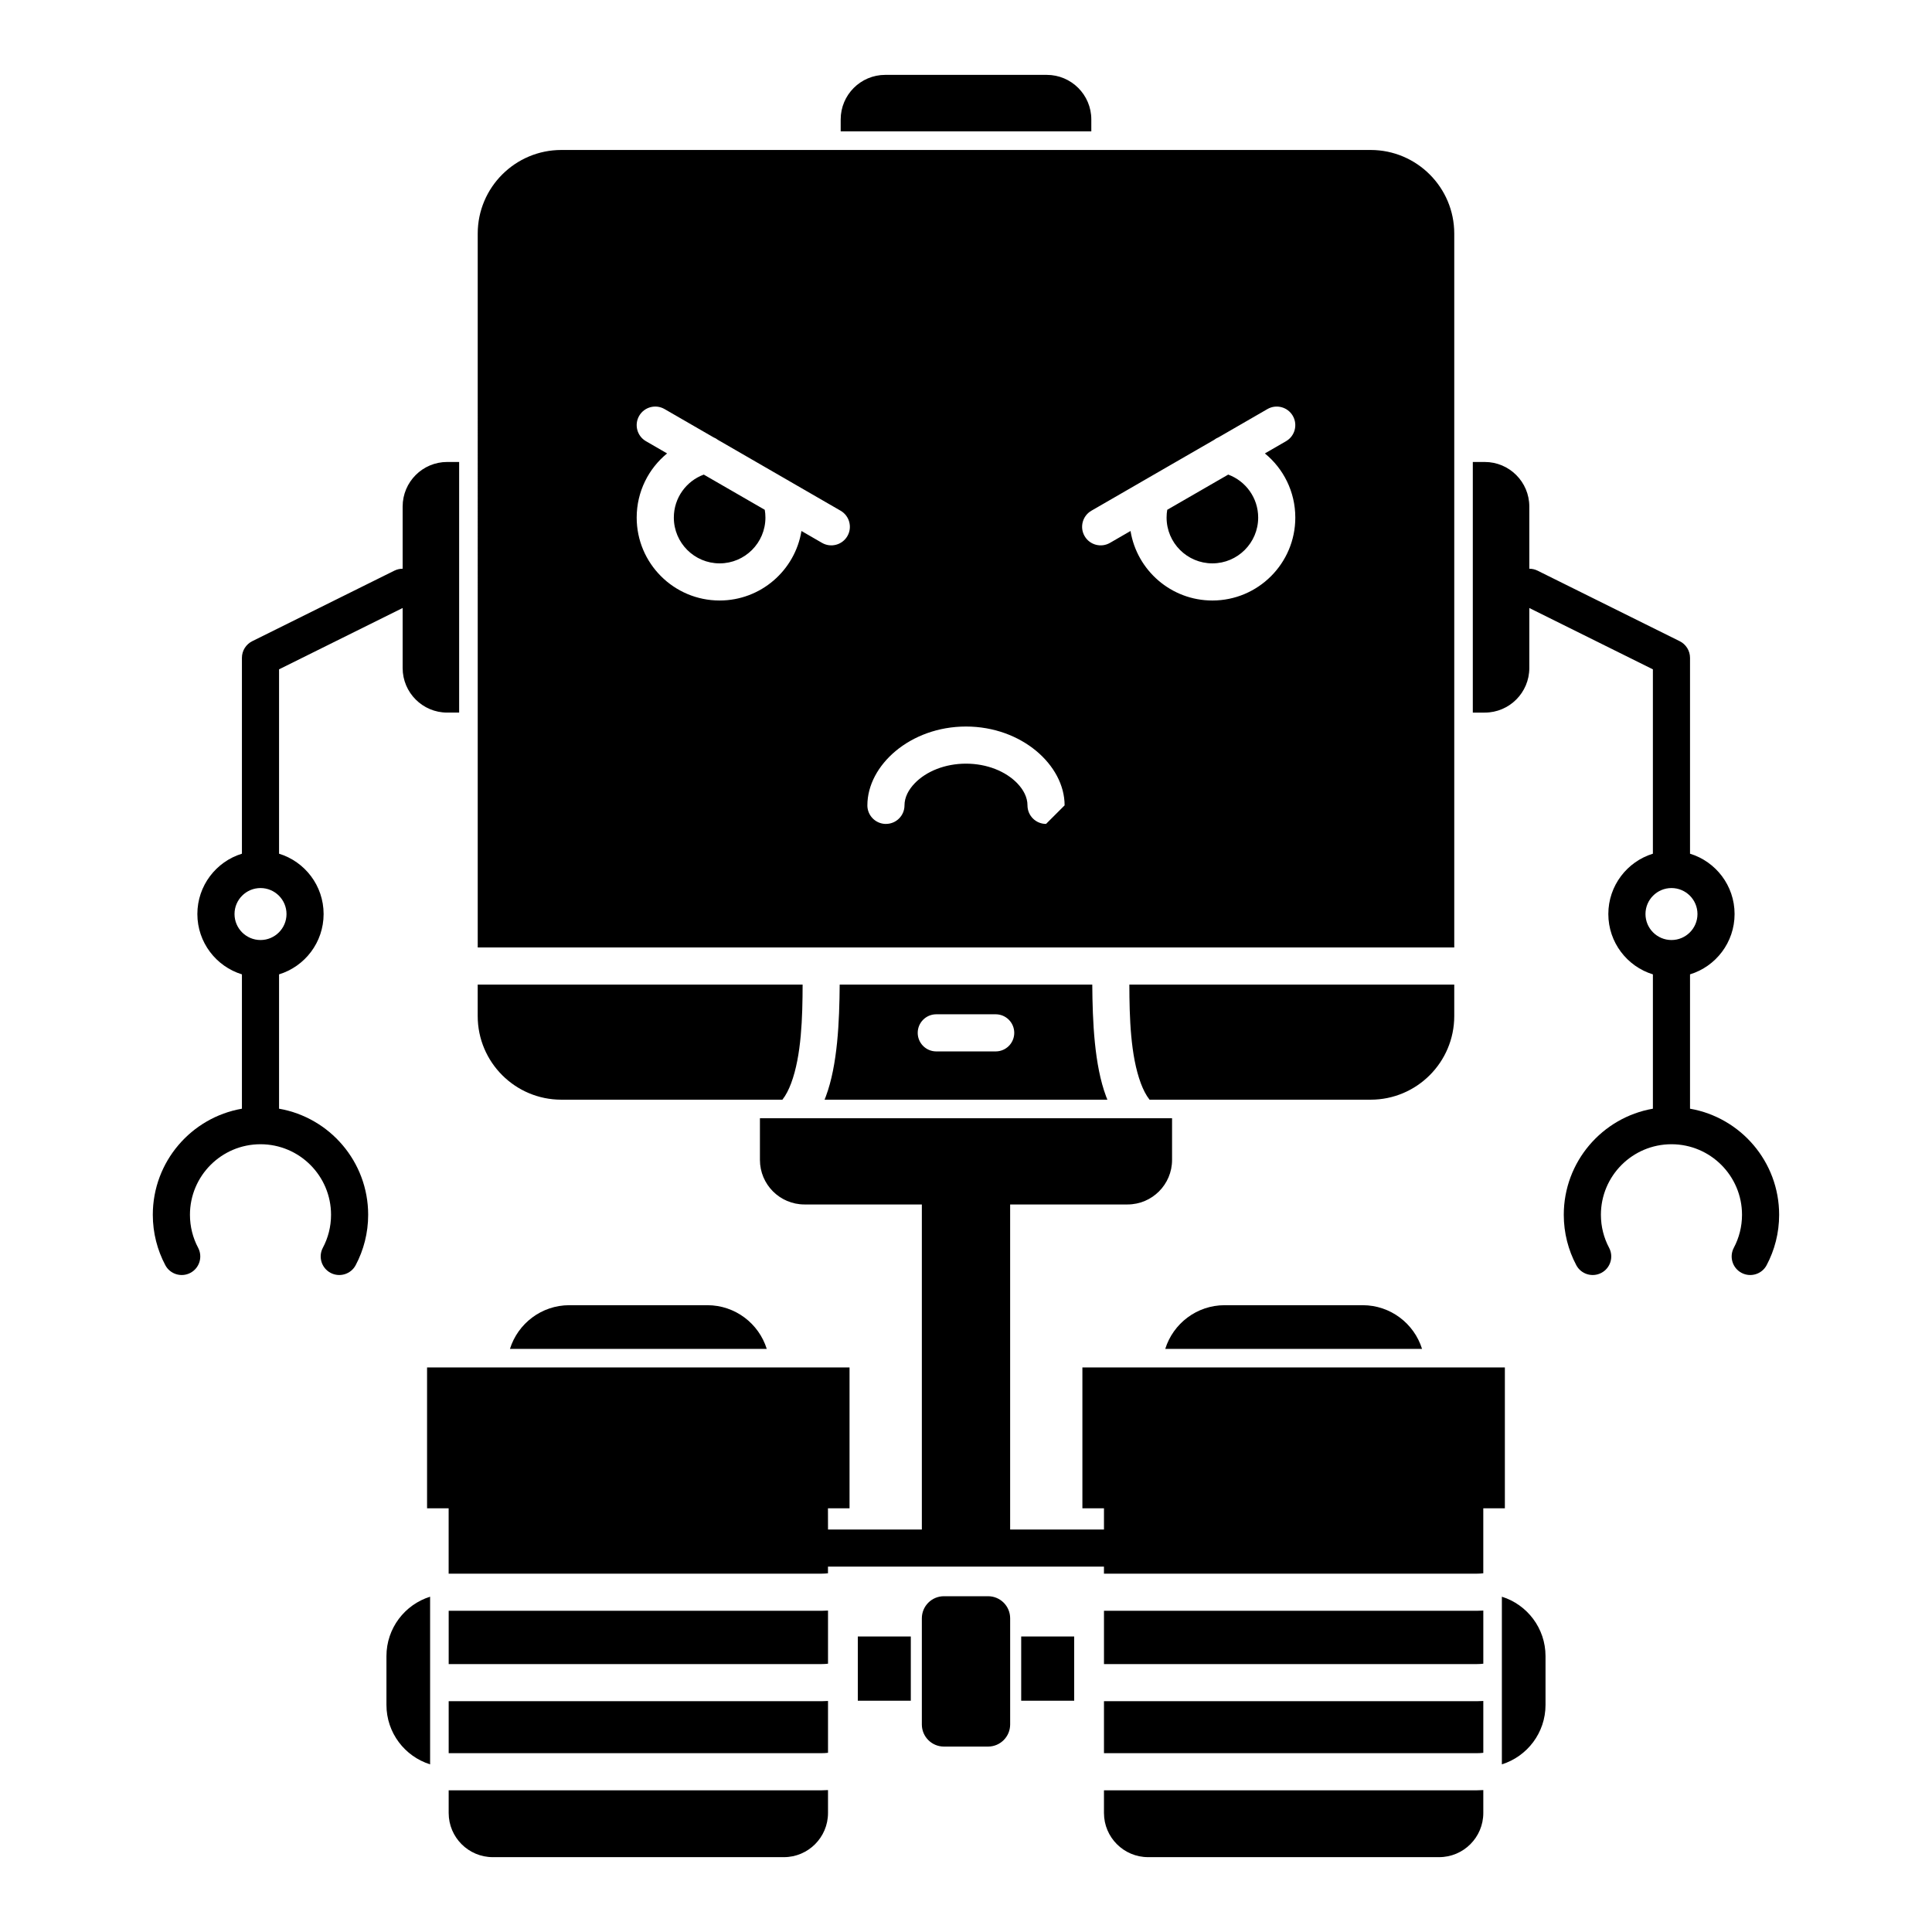 <?xml version="1.0" encoding="UTF-8"?>
<!-- Uploaded to: SVG Repo, www.svgrepo.com, Generator: SVG Repo Mixer Tools -->
<svg fill="#000000" width="800px" height="800px" version="1.1" viewBox="144 144 512 512" xmlns="http://www.w3.org/2000/svg">
 <path d="m363.43 618.39c-0.547 0.039-1.105 0.059-1.672 0.059h-98.855v6.016c0 6.453 5.242 11.699 11.703 11.699h77.125c6.457 0 11.699-5.246 11.699-11.699zm173.66 0v6.074c0 6.453-5.242 11.699-11.703 11.699h-77.121c-6.461 0-11.703-5.246-11.703-11.699v-6.016h98.855c0.566 0 1.121-0.02 1.672-0.059zm4.922-51.246c6.699 2.086 11.566 8.355 11.566 15.734v12.949c0 7.391-4.867 13.648-11.566 15.746zm-284.03 0c-6.703 2.086-11.57 8.355-11.57 15.734v12.949c0 7.391 4.867 13.648 11.57 15.746zm105.45 27.633c-0.547 0.039-1.105 0.059-1.672 0.059h-98.855v13.773h98.855c0.57 0 1.129-0.027 1.672-0.098zm173.66 0c-0.551 0.039-1.105 0.059-1.672 0.059h-98.855v13.773h98.855c0.566 0 1.125-0.027 1.672-0.098zm-125.39-21.906c0-3.238-2.621-5.856-5.852-5.856h-11.699c-3.231 0-5.852 2.617-5.852 5.856v28.133c0 3.227 2.621 5.856 5.852 5.856h11.699c3.231 0 5.852-2.629 5.852-5.856zm16.969 4.812h-14.043v17.023h14.043zm-43.297 0h-14.043v17.023h14.043zm-21.941-6.867c-0.547 0.039-1.105 0.059-1.672 0.059h-98.855v14.121h98.855c0.57 0 1.129-0.031 1.672-0.098zm173.66 0c-0.551 0.039-1.105 0.059-1.672 0.059h-98.855v14.121h98.855c0.566 0 1.125-0.031 1.672-0.098zm-173.66-21.48h24.867v-86.141h-31.102c-6.519 0-11.809-5.293-11.809-11.809v-11.039h109.22v11.039c0 6.516-5.289 11.809-11.809 11.809h-31.102v86.141h24.867v-5.621h-5.719v-37.332h111.96v37.332h-5.719v17.223c-0.547 0.066-1.105 0.098-1.672 0.098h-98.855v-1.859h-73.137v1.762c-0.543 0.066-1.102 0.098-1.672 0.098h-98.855v-17.32h-5.719v-37.332h111.96v37.332h-5.719zm-84.289-47.871h68.051c-2.094-6.703-8.355-11.574-15.742-11.574h-36.566c-7.387 0-13.645 4.871-15.742 11.574zm173.66 0h68.051c-2.094-6.703-8.355-11.574-15.742-11.574h-36.566c-7.387 0-13.645 4.871-15.742 11.574zm129.23-99.25v35.602c-13.406 2.332-23.617 14.043-23.617 28.113 0 4.824 1.199 9.367 3.316 13.355 1.27 2.398 4.254 3.305 6.652 2.035 2.398-1.27 3.312-4.25 2.039-6.652-1.383-2.606-2.168-5.578-2.168-8.738 0-10.32 8.379-18.695 18.699-18.695 10.316 0 18.695 8.375 18.695 18.695 0 3.16-0.785 6.133-2.168 8.738-1.273 2.402-0.359 5.383 2.039 6.652 2.398 1.27 5.383 0.363 6.652-2.035 2.117-3.988 3.316-8.531 3.316-13.355 0-14.07-10.207-25.781-23.617-28.113v-35.602c6.836-2.094 11.809-8.469 11.809-15.988 0-7.519-4.973-13.895-11.809-15.988v-51.906c0-1.871-1.059-3.574-2.731-4.41l-37.672-18.695c-0.707-0.344-1.453-0.512-2.188-0.512v-16.484c0-6.512-5.293-11.805-11.809-11.805h-3.164v66.418h3.164c6.516 0 11.809-5.293 11.809-11.809v-15.91l32.75 16.254v48.859c-6.832 2.094-11.809 8.469-11.809 15.988 0 7.519 4.977 13.895 11.809 15.988zm-331.33-107.5v-16.484c0-6.512 5.289-11.805 11.805-11.805h3.168v66.418h-3.168c-6.516 0-11.805-5.293-11.805-11.809v-15.91l-32.754 16.254v48.859c6.836 2.094 11.809 8.469 11.809 15.988 0 7.519-4.973 13.895-11.809 15.988v35.602c13.41 2.332 23.617 14.043 23.617 28.113 0 4.824-1.199 9.367-3.312 13.355-1.273 2.398-4.254 3.305-6.652 2.035-2.398-1.27-3.316-4.25-2.043-6.652 1.387-2.606 2.168-5.578 2.168-8.738 0-10.32-8.379-18.695-18.695-18.695-10.32 0-18.695 8.375-18.695 18.695 0 3.16 0.781 6.133 2.164 8.738 1.273 2.402 0.359 5.383-2.039 6.652-2.398 1.27-5.379 0.363-6.652-2.035-2.113-3.988-3.316-8.531-3.316-13.355 0-14.07 10.211-25.781 23.617-28.113v-35.602c-6.832-2.094-11.809-8.469-11.809-15.988 0-7.519 4.977-13.895 11.809-15.988v-51.906c0-1.871 1.059-3.574 2.734-4.41l37.672-18.695c0.703-0.344 1.449-0.512 2.188-0.512zm19.891 110.21v8.336c0 12.238 9.934 22.168 22.168 22.168h58.582c0.945-1.199 1.684-2.688 2.301-4.32 2.754-7.348 3.035-17.543 3.055-26.184zm91.926 30.504h74.945c-0.117-0.285-0.23-0.578-0.34-0.863-3.121-8.328-3.594-19.918-3.664-29.641h-66.938c-0.074 9.723-0.547 21.312-3.668 29.641-0.109 0.285-0.223 0.578-0.336 0.863zm166.87-30.504h-86.102c0.016 8.641 0.301 18.836 3.051 26.184 0.617 1.633 1.355 3.121 2.301 4.32h58.586c12.23 0 22.164-9.93 22.164-22.168zm-137.27 17.711h15.746c2.715 0 4.918-2.203 4.918-4.918 0-2.715-2.203-4.922-4.918-4.922h-15.746c-2.715 0-4.918 2.207-4.918 4.922 0 2.715 2.203 4.918 4.918 4.918zm-121.52-27.551h258.79v-189.18c0-12.23-9.934-22.16-22.164-22.16h-214.46c-12.234 0-22.168 9.93-22.168 22.16zm-57.562-15.742c3.801 0 6.887 3.09 6.887 6.887s-3.086 6.887-6.887 6.887c-3.801 0-6.891-3.09-6.891-6.887s3.09-6.887 6.891-6.887zm373.92 0c3.801 0 6.887 3.09 6.887 6.887s-3.086 6.887-6.887 6.887c-3.805 0-6.891-3.09-6.891-6.887s3.086-6.887 6.891-6.887zm-213.1-21.914c0 2.637 2.07 4.781 4.668 4.918h0.254c2.715 0 4.918-2.195 4.918-4.918 0-2.144 1.074-4.152 2.715-5.856 3.051-3.16 8.023-5.195 13.582-5.195 5.555 0 10.527 2.035 13.582 5.195 1.637 1.703 2.711 3.711 2.711 5.856 0 2.723 2.203 4.918 4.918 4.918l4.922-4.918c0-10.648-11.383-20.891-26.133-20.891-14.754 0-26.137 10.242-26.137 20.891zm-53.074-93.266c-4.918 4.023-8.059 10.145-8.059 17.004 0 12.125 9.848 21.973 21.977 21.973 10.918 0 19.988-7.981 21.688-18.422l5.453 3.152c2.352 1.355 5.363 0.551 6.723-1.801 1.355-2.352 0.551-5.363-1.801-6.723l-13.105-7.566c-0.184-0.129-0.375-0.238-0.574-0.336l-18.832-10.871c-0.355-0.277-0.75-0.504-1.164-0.672l-12.984-7.496c-2.352-1.359-5.363-0.551-6.723 1.801-1.355 2.352-0.551 5.363 1.801 6.719zm146.12-4.262c-0.418 0.168-0.809 0.395-1.164 0.672l-18.836 10.871c-0.195 0.098-0.391 0.207-0.574 0.336l-13.102 7.566c-2.352 1.359-3.16 4.371-1.801 6.723 1.355 2.352 4.367 3.156 6.719 1.801l5.453-3.152c1.703 10.441 10.77 18.422 21.691 18.422 12.129 0 21.977-9.848 21.977-21.973 0-6.859-3.144-12.98-8.062-17.004l5.602-3.238c2.352-1.355 3.156-4.367 1.801-6.719-1.359-2.352-4.371-3.16-6.723-1.801zm2.582 9.871-16.16 9.328c-0.113 0.668-0.172 1.359-0.172 2.066 0 6.691 5.438 12.133 12.137 12.133 6.695 0 12.137-5.441 12.137-12.133 0-5.227-3.309-9.691-7.941-11.395zm-138.98 0c-4.633 1.703-7.938 6.168-7.938 11.395 0 6.691 5.438 12.133 12.137 12.133 6.695 0 12.137-5.441 12.137-12.133 0-0.707-0.062-1.398-0.176-2.066zm36.281-90.953v-3.168c0-6.512 5.289-11.809 11.809-11.809h42.805c6.516 0 11.805 5.297 11.805 11.809v3.168z" fill-rule="evenodd"/>
</svg>